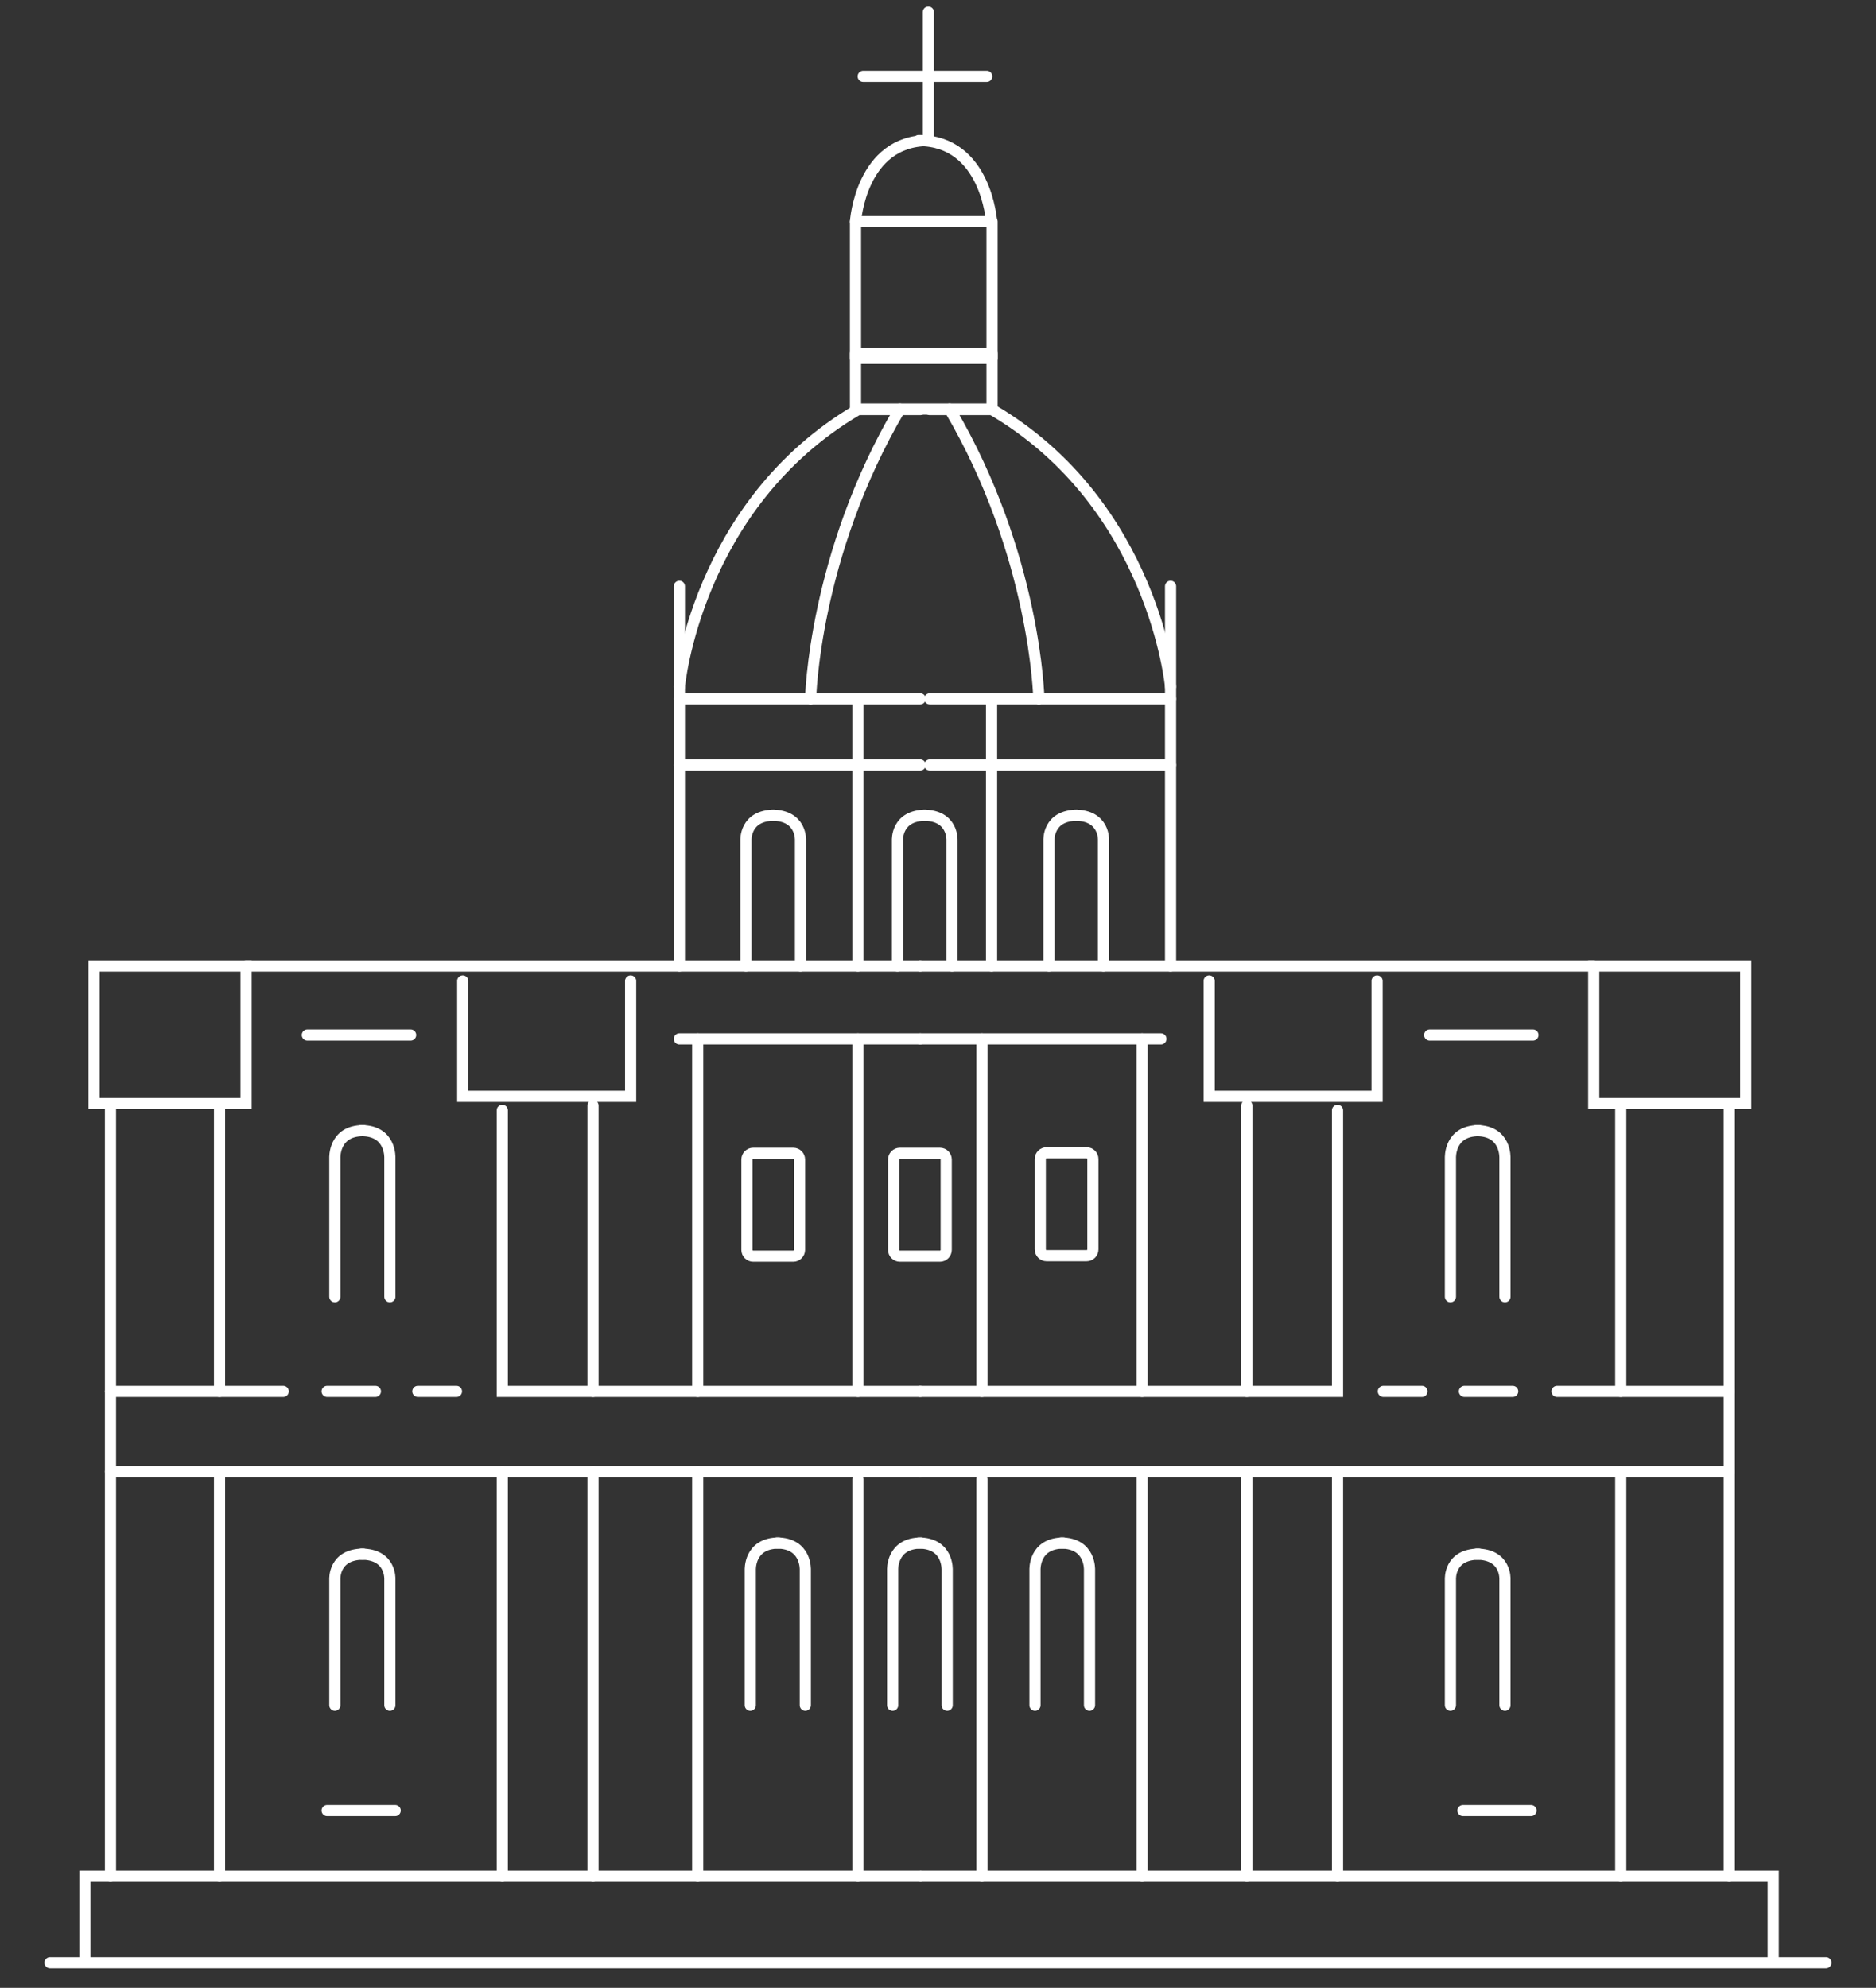 <svg width="168" height="178" viewBox="0 0 168 178" fill="none" xmlns="http://www.w3.org/2000/svg">
<rect x="0" y="0" width="168" height="178" fill="#333333" stroke="none"/>
<g id="Layer_1">
<g id="Group 39">
<path id="Vector" d="M4.48 175.747L163.52 175.747" stroke="white" stroke-miterlimit="10" stroke-linecap="round"/>
<path id="Vector_2" d="M7.605 175.448V168.01H82.401" stroke="white" stroke-miterlimit="10" stroke-linecap="round"/>
<path id="Vector_3" d="M9.895 98.99V168.01" stroke="white" stroke-miterlimit="10" stroke-linecap="round"/>
<path id="Vector_4" d="M22.037 86.492H8.426V98.817H22.037V86.492Z" stroke="white" stroke-miterlimit="10" stroke-linecap="round"/>
<path id="Vector_5" d="M19.66 98.99V124.591" stroke="white" stroke-miterlimit="10" stroke-linecap="round"/>
<path id="Vector_6" d="M9.895 124.591H25.364" stroke="white" stroke-miterlimit="10" stroke-linecap="round"/>
<path id="Vector_7" d="M9.895 131.77H82.401" stroke="white" stroke-miterlimit="10" stroke-linecap="round"/>
<path id="Vector_8" d="M19.66 131.77V168.01" stroke="white" stroke-miterlimit="10" stroke-linecap="round"/>
<path id="Vector_9" d="M44.982 131.77V168.01" stroke="white" stroke-miterlimit="10" stroke-linecap="round"/>
<path id="Vector_10" d="M53.105 131.77V168.01" stroke="white" stroke-miterlimit="10" stroke-linecap="round"/>
<path id="Vector_11" d="M62.481 131.77V168.01" stroke="white" stroke-miterlimit="10" stroke-linecap="round"/>
<path id="Vector_12" d="M22.037 86.492H82.401" stroke="white" stroke-miterlimit="10" stroke-linecap="round"/>
<path id="Vector_13" d="M41.438 87.832V98.168H56.475V87.832" stroke="white" stroke-miterlimit="10" stroke-linecap="round"/>
<path id="Vector_14" d="M44.982 99.422V124.591H82.401" stroke="white" stroke-miterlimit="10" stroke-linecap="round"/>
<path id="Vector_15" d="M53.105 98.99V124.591" stroke="white" stroke-miterlimit="10" stroke-linecap="round"/>
<path id="Vector_16" d="M27.524 92.676H36.772" stroke="white" stroke-miterlimit="10" stroke-linecap="round"/>
<path id="Vector_17" d="M29.296 124.591H33.617" stroke="white" stroke-miterlimit="10" stroke-linecap="round"/>
<path id="Vector_18" d="M29.296 162.129H35.389" stroke="white" stroke-miterlimit="10" stroke-linecap="round"/>
<path id="Vector_19" d="M37.42 124.591H40.876" stroke="white" stroke-miterlimit="10" stroke-linecap="round"/>
<path id="Vector_20" d="M29.987 116.115V103.704C29.987 103.704 29.858 101.239 32.537 101.239" stroke="white" stroke-miterlimit="10" stroke-linecap="round"/>
<path id="Vector_21" d="M34.913 116.115V103.704C34.913 103.704 35.043 101.239 32.364 101.239" stroke="white" stroke-miterlimit="10" stroke-linecap="round"/>
<path id="Vector_22" d="M66.802 86.492V75.248C66.802 75.248 66.673 72.999 69.352 72.999" stroke="white" stroke-miterlimit="10" stroke-linecap="round"/>
<path id="Vector_23" d="M71.685 86.492V75.248C71.685 75.248 71.815 72.999 69.136 72.999" stroke="white" stroke-miterlimit="10" stroke-linecap="round"/>
<path id="Vector_24" d="M80.37 86.492V75.248C80.37 75.248 80.24 72.999 82.919 72.999" stroke="white" stroke-miterlimit="10" stroke-linecap="round"/>
<path id="Vector_25" d="M85.253 86.492V75.248C85.253 75.248 85.382 72.999 82.704 72.999" stroke="white" stroke-miterlimit="10" stroke-linecap="round"/>
<path id="Vector_26" d="M29.987 152.701V141.414C29.987 141.414 29.858 139.165 32.537 139.165" stroke="white" stroke-miterlimit="10" stroke-linecap="round"/>
<path id="Vector_27" d="M34.913 152.701V141.414C34.913 141.414 35.043 139.165 32.364 139.165" stroke="white" stroke-miterlimit="10" stroke-linecap="round"/>
<path id="Vector_28" d="M67.191 152.701V140.592C67.191 140.592 67.062 138.171 69.741 138.171" stroke="white" stroke-miterlimit="10" stroke-linecap="round"/>
<path id="Vector_29" d="M72.117 152.701V140.592C72.117 140.592 72.247 138.171 69.568 138.171" stroke="white" stroke-miterlimit="10" stroke-linecap="round"/>
<path id="Vector_30" d="M79.938 152.701V140.592C79.938 140.592 79.808 138.171 82.487 138.171" stroke="white" stroke-miterlimit="10" stroke-linecap="round"/>
<path id="Vector_31" d="M84.821 152.701V140.592C84.821 140.592 84.951 138.171 82.272 138.171" stroke="white" stroke-miterlimit="10" stroke-linecap="round"/>
<path id="Vector_32" d="M60.84 93.022H82.401" stroke="white" stroke-miterlimit="10" stroke-linecap="round"/>
<path id="Vector_33" d="M76.827 93.022V124.591" stroke="white" stroke-miterlimit="10" stroke-linecap="round"/>
<path id="Vector_34" d="M76.827 132.462V168.01" stroke="white" stroke-miterlimit="10" stroke-linecap="round"/>
<path id="Vector_35" d="M62.481 93.022V124.591" stroke="white" stroke-miterlimit="10" stroke-linecap="round"/>
<path id="Vector_36" d="M71.037 103.271H67.451C67.14 103.271 66.889 103.523 66.889 103.833V111.92C66.889 112.231 67.14 112.483 67.451 112.483H71.037C71.347 112.483 71.599 112.231 71.599 111.92V103.833C71.599 103.523 71.347 103.271 71.037 103.271Z" stroke="white" stroke-miterlimit="10" stroke-linecap="round"/>
<path id="Vector_37" d="M84.173 103.271H80.586C80.276 103.271 80.025 103.523 80.025 103.833V111.92C80.025 112.231 80.276 112.483 80.586 112.483H84.173C84.483 112.483 84.734 112.231 84.734 111.92V103.833C84.734 103.523 84.483 103.271 84.173 103.271Z" stroke="white" stroke-miterlimit="10" stroke-linecap="round"/>
<path id="Vector_38" d="M158.796 175.448V168.01H82.488" stroke="white" stroke-miterlimit="10" stroke-linecap="round"/>
<path id="Vector_39" d="M154.864 98.99V168.01" stroke="white" stroke-miterlimit="10" stroke-linecap="round"/>
<path id="Vector_40" d="M142.722 98.817H156.333V86.492H142.722V98.817Z" stroke="white" stroke-miterlimit="10" stroke-linecap="round"/>
<path id="Vector_41" d="M145.142 98.99V124.591" stroke="white" stroke-miterlimit="10" stroke-linecap="round"/>
<path id="Vector_42" d="M154.864 124.591H139.438" stroke="white" stroke-miterlimit="10" stroke-linecap="round"/>
<path id="Vector_43" d="M154.864 131.77H82.401" stroke="white" stroke-miterlimit="10" stroke-linecap="round"/>
<path id="Vector_44" d="M145.142 131.77V168.01" stroke="white" stroke-miterlimit="10" stroke-linecap="round"/>
<path id="Vector_45" d="M119.778 131.77V168.01" stroke="white" stroke-miterlimit="10" stroke-linecap="round"/>
<path id="Vector_46" d="M111.654 131.77V168.01" stroke="white" stroke-miterlimit="10" stroke-linecap="round"/>
<path id="Vector_47" d="M102.278 131.77V168.01" stroke="white" stroke-miterlimit="10" stroke-linecap="round"/>
<path id="Vector_48" d="M142.722 86.492H82.401" stroke="white" stroke-miterlimit="10" stroke-linecap="round"/>
<path id="Vector_49" d="M123.321 87.832V98.168H108.284V87.832" stroke="white" stroke-miterlimit="10" stroke-linecap="round"/>
<path id="Vector_50" d="M119.778 99.422V124.591H82.401" stroke="white" stroke-miterlimit="10" stroke-linecap="round"/>
<path id="Vector_51" d="M111.654 98.99V124.591" stroke="white" stroke-miterlimit="10" stroke-linecap="round"/>
<path id="Vector_52" d="M137.278 92.676H128.031" stroke="white" stroke-miterlimit="10" stroke-linecap="round"/>
<path id="Vector_53" d="M135.463 124.591H131.142" stroke="white" stroke-miterlimit="10" stroke-linecap="round"/>
<path id="Vector_54" d="M137.105 162.129H131.012" stroke="white" stroke-miterlimit="10" stroke-linecap="round"/>
<path id="Vector_55" d="M127.339 124.591H123.883" stroke="white" stroke-miterlimit="10" stroke-linecap="round"/>
<path id="Vector_56" d="M134.772 116.115V103.704C134.772 103.704 134.901 101.239 132.222 101.239" stroke="white" stroke-miterlimit="10" stroke-linecap="round"/>
<path id="Vector_57" d="M129.889 116.115V103.704C129.889 103.704 129.759 101.239 132.438 101.239" stroke="white" stroke-miterlimit="10" stroke-linecap="round"/>
<path id="Vector_58" d="M134.772 152.701V141.414C134.772 141.414 134.901 139.165 132.222 139.165" stroke="white" stroke-miterlimit="10" stroke-linecap="round"/>
<path id="Vector_59" d="M129.889 152.701V141.414C129.889 141.414 129.759 139.165 132.438 139.165" stroke="white" stroke-miterlimit="10" stroke-linecap="round"/>
<path id="Vector_60" d="M97.568 152.701V140.592C97.568 140.592 97.697 138.171 95.018 138.171" stroke="white" stroke-miterlimit="10" stroke-linecap="round"/>
<path id="Vector_61" d="M92.685 152.701V140.592C92.685 140.592 92.555 138.171 95.234 138.171" stroke="white" stroke-miterlimit="10" stroke-linecap="round"/>
<path id="Vector_62" d="M103.963 93.022H82.401" stroke="white" stroke-miterlimit="10" stroke-linecap="round"/>
<path id="Vector_63" d="M87.932 93.022V124.591" stroke="white" stroke-miterlimit="10" stroke-linecap="round"/>
<path id="Vector_64" d="M87.932 132.462V168.01" stroke="white" stroke-miterlimit="10" stroke-linecap="round"/>
<path id="Vector_65" d="M102.278 93.022V124.591" stroke="white" stroke-miterlimit="10" stroke-linecap="round"/>
<path id="Vector_66" d="M93.722 112.439H97.309C97.619 112.439 97.87 112.188 97.87 111.877V103.79C97.87 103.48 97.619 103.228 97.309 103.228H93.722C93.412 103.228 93.16 103.48 93.16 103.79V111.877C93.16 112.188 93.412 112.439 93.722 112.439Z" stroke="white" stroke-miterlimit="10" stroke-linecap="round"/>
<path id="Vector_67" d="M60.84 52.501V86.492" stroke="white" stroke-miterlimit="10" stroke-linecap="round"/>
<path id="Vector_68" d="M60.84 62.577H82.401" stroke="white" stroke-miterlimit="10" stroke-linecap="round"/>
<path id="Vector_69" d="M60.84 68.501H82.401" stroke="white" stroke-miterlimit="10" stroke-linecap="round"/>
<path id="Vector_70" d="M76.827 62.577V86.492" stroke="white" stroke-miterlimit="10" stroke-linecap="round"/>
<path id="Vector_71" d="M60.84 61.496C60.84 61.496 62.309 45.192 76.827 36.672H82.401" stroke="white" stroke-miterlimit="10" stroke-linecap="round"/>
<path id="Vector_72" d="M72.593 62.577C72.593 62.577 72.852 49.733 80.587 36.629" stroke="white" stroke-miterlimit="10" stroke-linecap="round"/>
<path id="Vector_73" d="M98.821 86.492V75.248C98.821 75.248 98.951 72.999 96.272 72.999" stroke="white" stroke-miterlimit="10" stroke-linecap="round"/>
<path id="Vector_74" d="M93.938 86.492V75.248C93.938 75.248 93.809 72.999 96.488 72.999" stroke="white" stroke-miterlimit="10" stroke-linecap="round"/>
<path id="Vector_75" d="M104.827 52.501V86.492" stroke="white" stroke-miterlimit="10" stroke-linecap="round"/>
<path id="Vector_76" d="M104.827 62.577H83.265" stroke="white" stroke-miterlimit="10" stroke-linecap="round"/>
<path id="Vector_77" d="M104.827 68.501H83.265" stroke="white" stroke-miterlimit="10" stroke-linecap="round"/>
<path id="Vector_78" d="M88.796 62.577V86.492" stroke="white" stroke-miterlimit="10" stroke-linecap="round"/>
<path id="Vector_79" d="M104.827 61.496C104.827 61.496 103.358 45.192 88.839 36.672H83.265" stroke="white" stroke-miterlimit="10" stroke-linecap="round"/>
<path id="Vector_80" d="M93.031 62.577C93.031 62.577 92.772 49.733 85.037 36.629" stroke="white" stroke-miterlimit="10" stroke-linecap="round"/>
<path id="Vector_81" d="M88.839 31.656H76.611V36.629H88.839V31.656Z" stroke="white" stroke-linecap="round" stroke-linejoin="round"/>
<path id="Vector_82" d="M88.839 19.85H76.611V32.089H88.839V19.85Z" stroke="white" stroke-linecap="round" stroke-linejoin="round"/>
<path id="Vector_83" d="M76.611 19.85C76.611 19.85 77.086 12.585 83.135 12.585" stroke="white" stroke-miterlimit="10" stroke-linecap="round"/>
<path id="Vector_84" d="M88.796 19.85C88.796 19.85 88.321 12.585 82.272 12.585" stroke="white" stroke-miterlimit="10" stroke-linecap="round"/>
<path id="Vector_85" d="M83.136 1.081V12.585" stroke="white" stroke-linecap="round" stroke-linejoin="round"/>
<path id="Vector_86" d="M77.302 6.833H88.364" stroke="white" stroke-linecap="round" stroke-linejoin="round"/>
</g>
</g>
</svg>
